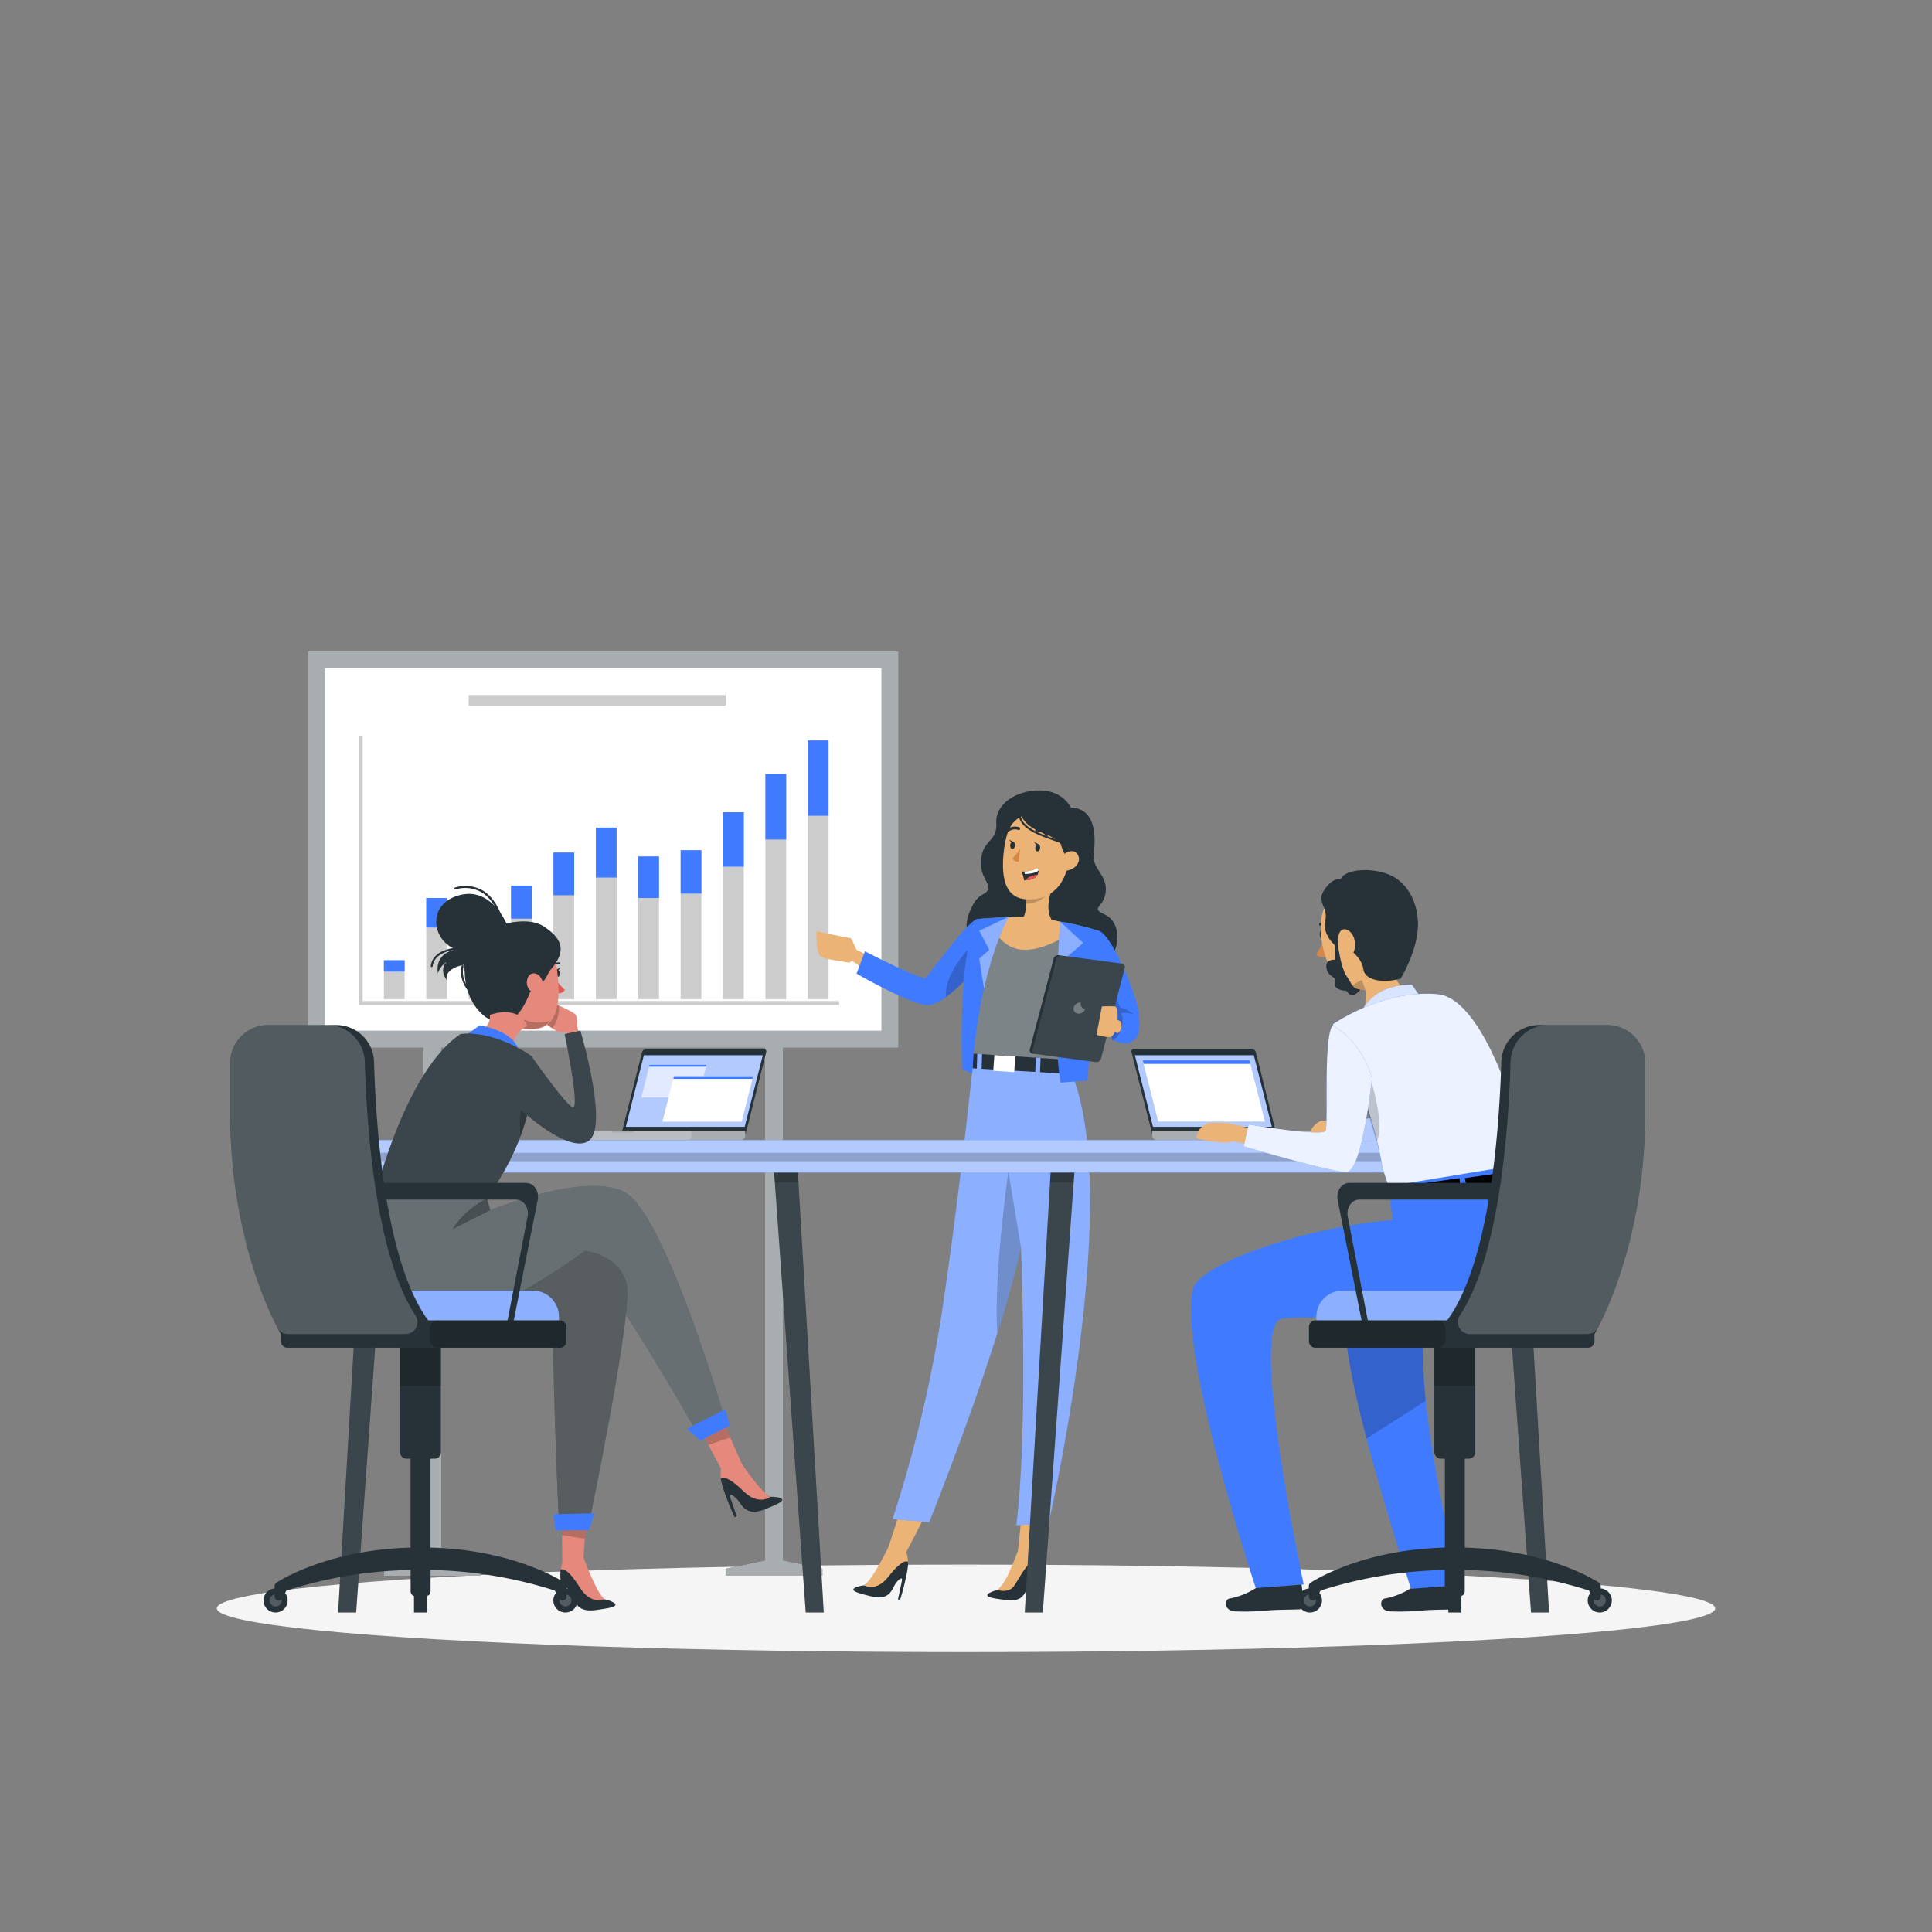 <?xml version="1.0" encoding="UTF-8"?> <svg xmlns="http://www.w3.org/2000/svg" viewBox="0 0 500 500"><rect x="0" y="0" width="500" height="500" fill="#808080" stroke="none"/> <g id="freepik--Shadow--inject-33"> <ellipse id="freepik--path--inject-33" cx="250" cy="416.24" rx="193.89" ry="11.32" style="fill:#f5f5f5"></ellipse> </g> <g id="freepik--Board--inject-33"> <rect x="79.67" y="168.57" width="152.86" height="102.58" style="fill:#263238"></rect> <polygon points="114.2 225.13 109.54 225.13 109.54 403.83 99.35 406 99.35 407.8 111.04 407.8 112.7 407.8 124.38 407.8 124.38 406 114.2 403.83 114.2 225.13" style="fill:#263238"></polygon> <polygon points="202.66 403.83 202.66 225.13 198 225.13 198 403.83 187.81 406 187.81 407.8 199.5 407.8 201.16 407.8 212.84 407.8 212.84 406 202.66 403.83" style="fill:#263238"></polygon> <g style="opacity:0.6;isolation:isolate"> <rect x="79.67" y="168.57" width="152.86" height="102.58" style="fill:#fff"></rect> <polygon points="114.2 225.13 109.54 225.13 109.54 403.83 99.35 406 99.35 407.8 111.04 407.8 112.7 407.8 124.38 407.8 124.38 406 114.2 403.83 114.2 225.13" style="fill:#fff"></polygon> <polygon points="202.66 403.83 202.66 225.13 198 225.13 198 403.83 187.81 406 187.81 407.8 199.5 407.8 201.16 407.8 212.84 407.8 212.84 406 202.66 403.83" style="fill:#fff"></polygon> </g> <rect x="109.23" y="147.85" width="93.73" height="144.02" transform="translate(375.96 63.76) rotate(90)" style="fill:#fff"></rect> <g style="opacity:0.2;isolation:isolate"> <polygon points="217.17 260.08 92.85 260.08 92.85 190.38 93.85 190.38 93.85 259.08 217.17 259.08 217.17 260.08"></polygon> </g> <rect x="99.35" y="248.51" width="5.37" height="10.07" style="opacity:0.2;isolation:isolate"></rect> <rect x="99.35" y="248.51" width="5.37" height="2.93" style="fill:#407BFF"></rect> <rect x="110.32" y="232.41" width="5.37" height="26.17" style="opacity:0.2;isolation:isolate"></rect> <rect x="110.32" y="232.41" width="5.37" height="7.62" style="fill:#407BFF"></rect> <rect x="121.29" y="238.44" width="5.37" height="20.14" style="opacity:0.2;isolation:isolate"></rect> <rect x="121.29" y="238.44" width="5.37" height="5.86" style="fill:#407BFF"></rect> <rect x="132.26" y="229.19" width="5.37" height="29.39" style="opacity:0.2;isolation:isolate"></rect> <rect x="132.26" y="229.19" width="5.37" height="8.56" style="fill:#407BFF"></rect> <rect x="143.23" y="220.64" width="5.37" height="37.94" style="opacity:0.2;isolation:isolate"></rect> <rect x="143.23" y="220.64" width="5.37" height="11.05" style="fill:#407BFF"></rect> <rect x="154.21" y="214.18" width="5.37" height="44.4" style="opacity:0.2;isolation:isolate"></rect> <rect x="154.21" y="214.18" width="5.37" height="12.93" style="fill:#407BFF"></rect> <rect x="165.18" y="221.65" width="5.37" height="36.93" style="opacity:0.2;isolation:isolate"></rect> <rect x="165.18" y="221.65" width="5.37" height="10.75" style="fill:#407BFF"></rect> <rect x="176.15" y="220.04" width="5.37" height="38.54" style="opacity:0.2;isolation:isolate"></rect> <rect x="176.15" y="220.04" width="5.37" height="11.22" style="fill:#407BFF"></rect> <rect x="187.12" y="210.21" width="5.37" height="48.37" style="opacity:0.2;isolation:isolate"></rect> <rect x="187.12" y="210.21" width="5.37" height="14.08" style="fill:#407BFF"></rect> <rect x="198.09" y="200.3" width="5.37" height="58.28" style="opacity:0.2;isolation:isolate"></rect> <rect x="198.09" y="200.3" width="5.37" height="16.97" style="fill:#407BFF"></rect> <rect x="209.06" y="191.63" width="5.37" height="66.95" style="opacity:0.2;isolation:isolate"></rect> <rect x="209.06" y="191.63" width="5.37" height="19.49" style="fill:#407BFF"></rect> <rect x="121.29" y="179.86" width="66.52" height="2.77" style="opacity:0.2;isolation:isolate"></rect> </g> <g id="freepik--character-2--inject-33"> <path d="M226.32,248.1l-4.65-2.28s-1.38-3.06-1.48-3-8.9-1.82-8.9-1.82-.1,5.2.89,6.3,7,1.62,7.32,1.81,1-.44,1-.44l4.94,3.25Z" style="fill:#ebb376"></path> <path d="M277.12,209s-1.92-4.45-8.15-4.45-11.43,3.71-11.13,8.45-3.26,4.3-3.86,8.9,1.63,5.79,1.78,7.72-2.37,1.33-4,4.6-3.71,7.86,3.26,13.94,26.7,5,31,1.34,4.15-10.83,0-12.76-.3-1.63.14-5.94-3.41-5.93-3.11-9.34S284.39,209.27,277.12,209Z" style="fill:#263238"></path> <path d="M252.91,237.84v12.23s-1,1.32-2.62,3a40,40,0,0,1-5.42,4.94c-1.87,1.36-3.76,2.29-5.29,2.09-4.85-.62-17.91-8.13-17.91-8.13l2.18-5.77s14.83,7.63,15.73,6.84S250.22,238.54,252.91,237.84Z" style="fill:#407BFF"></path> <path d="M250.29,253.07a40,40,0,0,1-5.42,4.94c-.7-5.46,5.56-12.2,5.56-12.2S250.52,249.32,250.29,253.07Z" style="opacity:0.2;isolation:isolate"></path> <path d="M254.63,282.14s-8.13,43.33-10.3,61.11c-2.83,23.21-14.42,57.15-14.42,57.15l4.63,1.2s16.34-28.85,19.52-54.8c13-26.53,14-59.19,14-59.19Z" style="fill:#ebb376"></path> <path d="M221.28,410.9a6.79,6.79,0,0,1,2.38-.6h0s2.85-1.68,5.67-8.19l3.18,0a2.62,2.62,0,0,1,2.44,1.75,1.64,1.64,0,0,1,.09.44,17.47,17.47,0,0,1-.25,2.28,62.26,62.26,0,0,1-1.85,7.47l-.54-.13,1-4.74c.32-1.61-1.37-.06-2.15,1.57s-2,3.25-5.5,2.45C221.65,412.23,220,411.64,221.28,410.9Z" style="fill:#263238"></path> <path d="M263.07,281.45s1,44.07,2.56,61.92c2,23.29-2.29,58.9-2.29,58.9l4.79.21s10-31.6,7.76-57.65c7.21-28.64,1.47-60.82,1.47-60.82Z" style="fill:#ebb376"></path> <path d="M255.9,412.35a6.77,6.77,0,0,1,2.31-.85h0s2.65-2,4.75-8.76l3.15-.36a2.62,2.62,0,0,1,2.62,1.47,1.64,1.64,0,0,1,.13.43,17.65,17.65,0,0,1,0,2.3,63.91,63.91,0,0,1-1,7.63l-.55-.08.46-4.82c.15-1.63-1.36.1-2,1.79s-1.62,3.46-5.19,3C256.41,413.63,254.71,413.22,255.9,412.35Z" style="fill:#263238"></path> <path d="M229.91,400.4s-4,8.3-6.25,9.9c0,0,3.06,1.82,6.25-2.24,4.12-5.25,5.13-3.78,5.13-3.78a15.16,15.16,0,0,0-.5-2.68C233.92,399.91,229.91,400.4,229.91,400.4Z" style="fill:#ebb376"></path> <path d="M263.83,400.33s-1.12,3.08-2.62,6.45a14.64,14.64,0,0,1-3,4.72s2.6.84,4-.79,3.81-7.54,6.51-6.86a6.51,6.51,0,0,0-.6-1.37C267.72,401.81,263.83,400.33,263.83,400.33Z" style="fill:#ebb376"></path> <path d="M251.84,274.91s-3.22,32.07-8,64.23a340.29,340.29,0,0,1-12.85,54l9.49.79s18.2-45.1,23.74-71.21c0,0,2,46.28-1.19,72l8.31-.4s20.27-87.1,5.14-118.48Z" style="fill:#407BFF"></path> <path d="M271.34,394.33l-8.31.39c3.16-25.71,1.19-72,1.19-72-1.4,6.59-3.61,14.38-6.12,22.36-7.45,23.63-17.62,48.85-17.62,48.85l-9.49-.8a339.94,339.94,0,0,0,12.85-54c4.79-32.15,8-64.22,8-64.22l24.63.93C291.61,307.22,271.34,394.33,271.34,394.33Z" style="fill:#fff;opacity:0.4;isolation:isolate"></path> <path d="M264.22,322.72c-1.4,6.59-3.61,14.38-6.12,22.36-1-15,2.86-41.94,2.86-41.94Z" style="opacity:0.2;isolation:isolate"></path> <polygon points="276.43 274.28 276.5 277.91 251.72 276.48 251.63 272.19 276.43 274.28" style="fill:#263238"></polygon> <rect x="257.22" y="273.15" width="5.43" height="4.12" transform="translate(499.86 568.04) rotate(-175.97)" style="fill:#fff"></rect> <rect x="267.99" y="272.94" width="1.23" height="6.26" transform="translate(528.2 560.62) rotate(-178.16)" style="fill:#407BFF"></rect> <rect x="267.99" y="272.94" width="1.23" height="6.26" transform="translate(528.2 560.62) rotate(-178.16)" style="fill:#fff;opacity:0.4;isolation:isolate"></rect> <rect x="252.84" y="271.56" width="1.23" height="6.26" transform="translate(497.98 557.37) rotate(-178.16)" style="fill:#407BFF"></rect> <rect x="252.84" y="271.56" width="1.23" height="6.26" transform="translate(497.98 557.37) rotate(-178.16)" style="fill:#fff;opacity:0.4;isolation:isolate"></rect> <path d="M251.68,272.65l24.75,1.63c.39-6.15.83-8,2.68-15.37.6-2.37,1.34-5,2.29-8.08.51-1.63,1.07-3.39,1.7-5.28.48-1.43,1-3,1.55-4.56a74.33,74.33,0,0,0-10.28-2.48,79.42,79.42,0,0,0-11.11-1.17c-4.82,0-10.35.5-10.35.5s-.79.19-1.28,5.3C251.18,247.93,250.69,255.21,251.68,272.65Z" style="fill:#263238"></path> <path d="M251.68,272.65l24.75,1.63c.39-6.15.83-8,2.68-15.37.6-2.37,1.34-5,2.29-8.08.51-1.63,1.07-3.39,1.7-5.28.48-1.43,1-3,1.55-4.56a74.33,74.33,0,0,0-10.28-2.48,79.42,79.42,0,0,0-11.11-1.17c-4.82,0-10.35.5-10.35.5s-.79.19-1.28,5.3C251.18,247.93,250.69,255.21,251.68,272.65Z" style="fill:#fff;opacity:0.4;isolation:isolate"></path> <path d="M265.3,242.81c6.1-.78,7.94-3.39,7.94-3.39-3.88-3.65-.66-10-.66-10l-7.34,1.37a21.59,21.59,0,0,1,.28,3.09c.06,4.46-2,4.5-2,4.5C262.28,240.82,265.3,242.81,265.3,242.81Z" style="fill:#ebb376"></path> <path d="M265.24,230.81a21.59,21.59,0,0,1,.28,3.09,8.18,8.18,0,0,0,7.06-4.46Z" style="opacity:0.2;isolation:isolate"></path> <path d="M269.3,210.28c-6.39-.35-8.63,2.95-9.46,9.5-1,8.19.47,14.13,8.55,12.82C279.36,230.8,279.9,210.86,269.3,210.28Z" style="fill:#ebb376"></path> <path d="M264,219.65a13.84,13.84,0,0,1-2,2.55,1.74,1.74,0,0,0,1.64.81Z" style="fill:#d58745"></path> <path d="M267.93,219.35c-.05.52.2,1,.55,1s.67-.37.71-.9-.21-1-.56-1S268,218.82,267.93,219.35Z" style="fill:#263238"></path> <path d="M268.78,218.48l-1.11-.53S268.16,219,268.78,218.48Z" style="fill:#263238"></path> <path d="M261.42,218.73c0,.52.21,1,.56,1s.67-.38.71-.9-.21-1-.56-1S261.46,218.2,261.42,218.73Z" style="fill:#263238"></path> <path d="M262.27,217.87l-1.1-.54S261.66,218.33,262.27,217.87Z" style="fill:#263238"></path> <path d="M271,216.42a.36.36,0,0,1-.3-.15,3,3,0,0,0-2.39-1,.35.35,0,0,1-.39-.33.37.37,0,0,1,.33-.39,3.67,3.67,0,0,1,3,1.27.36.36,0,0,1-.08.5A.33.33,0,0,1,271,216.42Z" style="fill:#2e353a"></path> <path d="M261,215.17a.38.38,0,0,1-.31-.18.37.37,0,0,1,.13-.5,3.34,3.34,0,0,1,2.9-.41.37.37,0,1,1-.29.67,2.64,2.64,0,0,0-2.24.36A.33.33,0,0,1,261,215.17Z" style="fill:#2e353a"></path> <path d="M264.42,225.58a16.1,16.1,0,0,1,.63,2.25h.41c1.87-.09,2.71-.75,3.07-1.45a2.26,2.26,0,0,0,.24-1.11,2.08,2.08,0,0,0-.08-.65,8.84,8.84,0,0,1-3.63.93Z" style="fill:#263238"></path> <path d="M265.06,225.54l.2.66c1.76-.09,3-.38,3.51-.94a2.08,2.08,0,0,0-.08-.65A8.84,8.84,0,0,1,265.06,225.54Z" style="fill:#fff"></path> <path d="M265.46,227.82c1.87-.09,2.71-.75,3.07-1.45a6.11,6.11,0,0,0-2.06.51A2.27,2.27,0,0,0,265.46,227.82Z" style="fill:#de5753"></path> <path d="M275.68,221.42s-2.69-5.41-2-9.43c0,0-12.37-5.87-13.69,6.94,0,0-.62-11.47,10.37-11.12s10.06,16.4,4.13,20.87C274.47,228.68,277.35,224.8,275.68,221.42Z" style="fill:#263238"></path> <path d="M276.33,209.67s-5-4.45-9.54-3.61-3.76,6.82,2.22,9.1,7.22,5.19,7.22,5.19l5.2-4.65Z" style="fill:#263238"></path> <path d="M277.42,220.69l-.49-.1s.19-1.5-3.75-2.87c-4.16-1.45-8.88-3.1-9.5-6.43a3.48,3.48,0,0,1,.4-2.84,2,2,0,0,1,1.36-.77l0,.5a1.49,1.49,0,0,0-1,.59,3,3,0,0,0-.3,2.43c.57,3,5.14,4.64,9.18,6.05C277.76,218.78,277.43,220.61,277.42,220.69Z" style="fill:#263238"></path> <path d="M274.57,222.71a2.8,2.8,0,0,1,3.15-2.4c2,.33,2.69,4.44-2.28,5.15C274.72,225.56,274.36,224.85,274.57,222.71Z" style="fill:#ebb376"></path> <path d="M278.89,240.1s-7.16,5.81-13.83,5.71-9-7.59-9-7.59A38,38,0,0,1,278.89,240.1Z" style="fill:#ebb376"></path> <path d="M284.65,241l-3.23,38.62-6.91.58c-1-5.25-1.2-13.55-1.07-21.36h0c.19-10.61.94-20.31.94-20.31A67.68,67.68,0,0,1,284.65,241Z" style="fill:#407BFF"></path> <path d="M275.48,248.2l1.86,2.86-3.9,7.76c.19-10.61.94-20.31.94-20.31l5.94,5.53Z" style="fill:#fff;opacity:0.4;isolation:isolate"></path> <path d="M261,237.28h0c-.16.28-3.6,6.54-6.34,18.52a134.6,134.6,0,0,0-3.05,22.1L249,276.68s-1.25-29.91,3.91-38.84Z" style="fill:#407BFF"></path> <path d="M261,237.29c-.16.28-3.6,6.54-6.34,18.52l-1.23-7.72,2.59-2.28-2.59-4.93Z" style="fill:#fff;opacity:0.4;isolation:isolate"></path> <path d="M294.66,264.32a2.3,2.3,0,0,1-3.46,1.14,8.89,8.89,0,0,1-3.06-2.85c-.63-.9-1.46-2.24-2.31-3.66-1.83-3.06-3.74-6.47-3.74-6.47L284.65,241C288.33,242.75,296,261.35,294.66,264.32Z" style="fill:#407BFF"></path> <path d="M291.2,265.46a8.89,8.89,0,0,1-3.06-2.85c-.63-.9-1.46-2.24-2.31-3.66A35.93,35.93,0,0,1,288,255.5l1.86,5.23s3.27.74,3.78,2.45C293.83,263.82,292.72,264.74,291.2,265.46Z" style="opacity:0.2;isolation:isolate"></path> <path d="M291.09,250.52,284.92,274a1.19,1.19,0,0,1-1.29.86l-16.34-2.18a.89.89,0,0,1-.77-1.13l6.17-23.49a1.2,1.2,0,0,1,1.28-.86l16.35,2.18A.89.89,0,0,1,291.09,250.52Z" style="fill:#263238"></path> <path d="M291.09,250.52,284.92,274a1.19,1.19,0,0,1-1.29.86L268,272.78a.88.88,0,0,1-.76-1.13l6.16-23.49a1.2,1.2,0,0,1,1.29-.86l15.6,2.08A.89.89,0,0,1,291.09,250.52Z" style="fill:#fff;opacity:0.1"></path> <path d="M279.74,259.47a1.73,1.73,0,0,0-1.85,1.24,1.26,1.26,0,0,0,1.1,1.62,1.71,1.71,0,0,0,1.84-1.23A1.28,1.28,0,0,1,279.74,259.47Z" style="fill:#fff;opacity:0.3"></path> <path d="M292.41,269.85c-1.1.59-3.58-.3-4.34-.6l-.23-.09s-1.36-4.42,2.17-6.82l.08,0c1.13-.61,4.62.17,4.72,1.35C295.23,268.37,293.72,269.16,292.41,269.85Z" style="fill:#407BFF"></path> <path d="M290.26,266.07a5.65,5.65,0,0,1-2.19,3.18l-.23-.09s-1.36-4.42,2.17-6.82l.08,0C290.4,262.7,290.88,263.75,290.26,266.07Z" style="opacity:0.2;isolation:isolate"></path> <path d="M285.17,260.46s2.26-.1,3.31,0,.72,3.45.72,3.45l.89.48s.73,2-.83,3l-.8-.27a2.28,2.28,0,0,1-.87,1.18c-.64.4-3.81-.49-3.81-.49Z" style="fill:#ebb376"></path> </g> <g id="freepik--Table--inject-33"> <path d="M193,293.37H160.84l5.33-21.08a1.16,1.16,0,0,1,1.08-.83h30.38a.64.64,0,0,1,.66.83Z" style="fill:#263238"></path> <polygon points="192.72 291.61 161.97 291.61 166.64 273.11 197.4 273.11 192.72 291.61" style="fill:#407BFF"></polygon> <polygon points="192.72 291.61 161.97 291.61 166.64 273.11 197.4 273.11 192.72 291.61" style="fill:#fff;opacity:0.6;isolation:isolate"></polygon> <path d="M179,292.69H146.8V294a1,1,0,0,0,1,1h44.09a1,1,0,0,0,1-1v-1.34Z" style="fill:#263238"></path> <path d="M179,292.69H146.8V294a1,1,0,0,0,1,1h44.09a1,1,0,0,0,1-1v-1.34Z" style="fill:#fff;opacity:0.6;isolation:isolate"></path> <path d="M163.9,292.69v.46h-5.6v-.46H146.8V294a1,1,0,0,0,1,1h30.09a1,1,0,0,0,1-1v-1.34Z" style="fill:#fff;opacity:0.2;isolation:isolate"></path> <polygon points="180.7 284.03 165.97 284.03 168.1 275.57 182.84 275.57 180.7 284.03" style="fill:#fff;opacity:0.6;isolation:isolate"></polygon> <polygon points="182.71 276.07 167.98 276.07 168.1 275.57 182.84 275.57 182.71 276.07" style="fill:#407BFF"></polygon> <polygon points="191.94 290.29 171.44 290.29 174.41 278.52 194.92 278.52 191.94 290.29" style="fill:#fff;isolation:isolate"></polygon> <polygon points="194.74 279.21 174.24 279.21 174.41 278.52 194.92 278.52 194.74 279.21" style="fill:#407BFF"></polygon> <polygon points="400.9 417.31 396.23 417.31 387.84 300.52 394.03 300.52 400.9 417.31" style="fill:#263238"></polygon> <polygon points="400.9 417.31 396.23 417.31 388.25 306.33 387.84 300.71 394.03 300.71 394.37 306.33 400.9 417.31" style="fill:#fff;opacity:0.1;isolation:isolate"></polygon> <polygon points="394.37 306.05 388.25 306.05 387.84 300.71 394.03 300.71 394.37 306.05" style="opacity:0.2;isolation:isolate"></polygon> <polygon points="269.88 417.31 265.21 417.31 272.07 300.52 278.26 300.52 269.88 417.31" style="fill:#263238"></polygon> <polygon points="278.26 300.71 277.85 306.33 269.87 417.31 265.21 417.31 271.73 306.33 272.07 300.71 278.26 300.71" style="fill:#fff;opacity:0.1;isolation:isolate"></polygon> <polygon points="272.07 300.71 278.26 300.71 277.85 306.05 271.73 306.05 272.07 300.71" style="opacity:0.2;isolation:isolate"></polygon> <polygon points="213.19 417.31 208.52 417.31 200.13 300.52 206.32 300.52 213.19 417.31" style="fill:#263238"></polygon> <polygon points="213.19 417.31 208.52 417.31 200.54 306.33 200.13 300.71 206.32 300.71 206.66 306.33 213.19 417.31" style="fill:#fff;opacity:0.1;isolation:isolate"></polygon> <polygon points="206.66 306.05 200.54 306.05 200.13 300.71 206.32 300.71 206.66 306.05" style="opacity:0.2;isolation:isolate"></polygon> <polygon points="92.17 417.31 87.5 417.31 94.36 300.52 100.56 300.52 92.17 417.31" style="fill:#263238"></polygon> <polygon points="100.55 300.71 100.14 306.33 92.16 417.31 87.5 417.31 94.02 306.33 94.36 300.71 100.55 300.71" style="fill:#fff;opacity:0.1;isolation:isolate"></polygon> <polygon points="94.36 300.71 100.55 300.71 100.14 306.05 94.02 306.05 94.36 300.71" style="opacity:0.2;isolation:isolate"></polygon> <path d="M89.45,297.6H398.94a0,0,0,0,1,0,0v4.15a1.7,1.7,0,0,1-1.7,1.7H91.16a1.7,1.7,0,0,1-1.7-1.7V297.6a0,0,0,0,1,0,0Z" style="fill:#407BFF"></path> <path d="M89.45,297.6H398.94a0,0,0,0,1,0,0v4.15a1.7,1.7,0,0,1-1.7,1.7H91.16a1.7,1.7,0,0,1-1.7-1.7V297.6a0,0,0,0,1,0,0Z" style="fill:#fff;opacity:0.6;isolation:isolate"></path> <rect x="89.45" y="297.6" width="309.49" height="2.92" style="opacity:0.2;isolation:isolate"></rect> <path d="M401.84,298.36H86.56a1.64,1.64,0,0,1-1.65-1.64h0a1.65,1.65,0,0,1,1.65-1.65H401.84a1.64,1.64,0,0,1,1.64,1.65h0A1.63,1.63,0,0,1,401.84,298.36Z" style="fill:#407BFF"></path> <path d="M401.84,298.36H86.56a1.64,1.64,0,0,1-1.65-1.64h0a1.65,1.65,0,0,1,1.65-1.65H401.84a1.64,1.64,0,0,1,1.64,1.65h0A1.63,1.63,0,0,1,401.84,298.36Z" style="fill:#fff;opacity:0.6;isolation:isolate"></path> <path d="M298.16,293.37h32.12L325,272.29a1.16,1.16,0,0,0-1.08-.83H293.5a.64.64,0,0,0-.67.83Z" style="fill:#263238"></path> <polygon points="298.4 291.61 329.15 291.61 324.48 273.11 293.72 273.11 298.4 291.61" style="fill:#407BFF"></polygon> <polygon points="298.4 291.61 329.15 291.61 324.48 273.11 293.72 273.11 298.4 291.61" style="fill:#fff;opacity:0.6;isolation:isolate"></polygon> <path d="M312.16,292.69h32.16V294a1,1,0,0,1-1,1H299.2a1,1,0,0,1-1-1v-1.34Z" style="fill:#263238"></path> <path d="M312.16,292.69h32.16V294a1,1,0,0,1-1,1H299.2a1,1,0,0,1-1-1v-1.34Z" style="fill:#fff;opacity:0.6;isolation:isolate"></path> <path d="M327.22,292.69v.46h5.6v-.46h11.5V294a1,1,0,0,1-1,1H313.2a1,1,0,0,1-1-1v-1.34Z" style="fill:#fff;opacity:0.2;isolation:isolate"></path> <polygon points="299.75 290.25 327.35 290.25 323.34 274.41 295.74 274.41 299.75 290.25" style="fill:#fff;isolation:isolate"></polygon> <polygon points="295.98 275.34 323.58 275.34 323.34 274.41 295.74 274.41 295.98 275.34" style="fill:#407BFF"></polygon> </g> <g id="freepik--character-3--inject-33"> <g id="freepik--group--inject-33"> <path d="M368.46,409l7.88-.5a.5.5,0,0,1,.55.45h0l.78,6.22a1.25,1.25,0,0,1-1.15,1.32c-2.76.12-4.08.05-7.55.23a65.58,65.58,0,0,1-9.27.3c-2.94-.28-2.58-3.18-1.31-3.32a19.41,19.41,0,0,0,8.88-4.23A1.94,1.94,0,0,1,368.46,409Z" style="fill:#263238"></path> <path d="M328.28,409l7.88-.5a.5.5,0,0,1,.55.45h0l.78,6.22a1.25,1.25,0,0,1-1.15,1.32c-2.76.12-4.08.05-7.55.23a65.58,65.58,0,0,1-9.27.3c-2.94-.28-2.58-3.18-1.31-3.32a19.41,19.41,0,0,0,8.88-4.23A1.94,1.94,0,0,1,328.28,409Z" style="fill:#263238"></path> <path d="M357.89,290.07l-6.48,1a24.09,24.09,0,0,0-4.52-1,29.49,29.49,0,0,0-5,0S339,291.17,339,294c0,0,6.84,1.83,9.47.73l9.47-.73Z" style="fill:#ebb376"></path> <path d="M373.26,265.37c-4,4.17-6.78,20.3-7.51,21.4s-14.67,3.12-14.67,3.12-1.46,3,0,5.55c0,0,17.27-.79,19.36-1.89s7.23-13.14,7.23-13.14a24.41,24.41,0,0,0-.68-8.31C375.83,267,373.26,265.37,373.26,265.37Z" style="fill:#407BFF"></path> <path d="M373.26,265.37c-4,4.17-6.78,20.3-7.51,21.4s-14.67,3.12-14.67,3.12-1.46,3,0,5.55c0,0,17.27-.79,19.36-1.89s7.23-13.14,7.23-13.14a24.41,24.41,0,0,0-.68-8.31C375.83,267,373.26,265.37,373.26,265.37Z" style="fill:#fff;opacity:0.6"></path> <path d="M342.64,243.16a17.73,17.73,0,0,1-2,3.84,2.34,2.34,0,0,0,2.36.65Z" style="fill:#d58745"></path> <path d="M341.55,242c.08.69.52,1.21,1,1.16s.78-.66.7-1.36-.53-1.21-1-1.16S341.47,241.32,341.55,242Z" style="fill:#2e353a"></path> <path d="M342.86,240a.41.41,0,0,1-.24-.08,1,1,0,0,0-.81-.33.35.35,0,0,1-.43-.26.36.36,0,0,1,.25-.44,1.66,1.66,0,0,1,1.47.48.36.36,0,0,1,0,.51A.36.36,0,0,1,342.86,240Z" style="fill:#2e353a"></path> <path d="M344.47,251c.17.31.34.6.53.88a9.66,9.66,0,0,0,4.46,3.6,9.23,9.23,0,0,0,1.41.45,8.77,8.77,0,0,0,7.39-1.52,9,9,0,0,0,2.31-2.64c2.51-4.27,1.43-8.18.12-15a9.43,9.43,0,0,0-14.92-5.93C339.9,235.21,341.51,245.36,344.47,251Z" style="fill:#ebb376"></path> <path d="M349.46,255.48a9.23,9.23,0,0,0,1.41.45,8.77,8.77,0,0,0,7.39-1.52,10.34,10.34,0,0,0-1.76-2A13.67,13.67,0,0,0,349.46,255.48Z" style="opacity:0.2;isolation:isolate"></path> <path d="M368.86,260.17c-2.53,3.82-14.65,5.32-14.65,5.32s-5.37-.11-4.71-1.94c2.83-1.24,3.92-3,4.06-4.9a8.68,8.68,0,0,0-.55-3.46,18.67,18.67,0,0,0-.73-1.82l8.09-9.89C358.26,254.41,364.76,257.46,368.86,260.17Z" style="fill:#ebb376"></path> <path d="M342.61,230.5c2.29-3.6,4.33-3,4.33-3,1.46-3,10.05-3.14,14.41-.17s5.88,8.53,5.59,12.95c-.42,6.43-4.46,13-4.46,13h0c-5.07,1.35-9.33.24-9.65-2.44s-3-4.68-3-4.68c-2.5.84-4.76-1.94-4.76-1.94s-2.83-2.5-2.07-6S340.67,233.53,342.61,230.5Z" style="fill:#263238"></path> <path d="M350.69,244.39a4.44,4.44,0,0,1-1.47,3.52c-1.21.92-2.59-.77-2.9-2.82-.26-1.83,0-4.56,1.56-4.6S350.71,242.47,350.69,244.39Z" style="fill:#ebb376"></path> <path d="M346.26,244.49s.69,5.83,2.26,8.15,1.38,3.11,3.53,3.48c0,0-1.22,1.61-2.3,1.38s-.85-1.15-1.81-1.14-2.63-.65-2.46-1.65.37-1.27-.9-2.13-1.72-2.8-1-3.61a2.31,2.31,0,0,1,2-.55l-.1-4.35Z" style="fill:#263238"></path> <path d="M351.68,263.55s1.95-8.79,13.74-8.7l3,4.35Z" style="fill:#407BFF"></path> <path d="M351.68,263.55s1.95-8.79,13.74-8.7l3,4.35Z" style="fill:#fff;opacity:0.8"></path> <path d="M353.65,372.3c4.47,17,11.51,38.88,11.51,38.88l12.36-.94s-6.71-29.55-8.55-47.69c-1.14-11.2-1-20.47,2.24-21.18,2.07-.46,6.89-.44,13.08-.3V318c-17.36,3.56-34.63,10.29-35.94,15.68C346.51,341.29,349.72,357.36,353.65,372.3Z" style="fill:#407BFF"></path> <path d="M353.65,372.3c4.62-2.92,10-6.36,15.32-9.75-1.14-11.2-1-20.47,2.24-21.18,2.07-.46,6.89-.44,13.08-.3V318c-17.36,3.56-34.63,10.29-35.94,15.68C346.51,341.29,349.72,357.36,353.65,372.3Z" style="opacity:0.2;isolation:isolate"></path> <path d="M360.72,311.16l-3-8.88s-2.11-16.45-12.84-37.17c0,0,12.91-9.16,27.22-7.8,11,1.05,21.38,29.28,24.62,51.62Z" style="fill:#407BFF"></path> <path d="M396.77,308.93l-36,2.23-3-8.88a74.69,74.69,0,0,0-1.54-7.58,128.35,128.35,0,0,0-3.77-12.33,141.77,141.77,0,0,0-7.53-17.26s12.91-9.16,27.22-7.8C383.17,258.36,393.53,286.59,396.77,308.93Z" style="fill:#fff;opacity:0.9"></path> <path d="M360.42,315.75,359.33,307l35.37-5.82s11.57,22.92,5.91,34.15c-5.2,10.31-60.49,4.17-69,6s5.79,68.72,5.79,68.72L325,411s-20.22-61.12-16.29-77.33C310.46,326.63,339.61,317.27,360.42,315.75Z" style="fill:#407BFF"></path> <polygon points="396 305.16 379.61 307.31 379.08 304.9 395.5 302.51 396 305.16"></polygon> <polygon points="377.71 304.91 377.91 307.31 362.76 309.39 362.76 307.02 377.71 304.91"></polygon> <polygon points="361.82 307.15 361.82 309.39 359.63 309.69 359.63 307.52 361.82 307.15"></polygon> <path d="M356.23,295.48a117.59,117.59,0,0,0-3.77-11.75,9.42,9.42,0,0,1,2.59-3.32S358.44,291.44,356.23,295.48Z" style="opacity:0.2;isolation:isolate"></path> <path d="M327.58,292.55l-5.46-.88a25.29,25.29,0,0,0-4.52-1,30.71,30.71,0,0,0-5,0s-2.93,1.1-2.93,3.91c0,0,6.84,1.83,9.47.73l8.05,1.83Z" style="fill:#ebb376"></path> <path d="M344.93,265.37c-2.55,2.8-1.06,25.71-1.89,27.28S323.13,291,323.13,291l-1.25,5.68s22.42,6.59,26.54,6.66,6.63-24.19,6.63-24.19a21,21,0,0,0-3.59-7.69A20.56,20.56,0,0,0,344.93,265.37Z" style="fill:#407BFF"></path> <path d="M344.93,265.37c-2.55,2.8-1.06,25.71-1.89,27.28S323.13,291,323.13,291l-1.25,5.68s22.42,6.59,26.54,6.66,6.63-24.19,6.63-24.19a21,21,0,0,0-3.59-7.69A20.56,20.56,0,0,0,344.93,265.37Z" style="fill:#fff;opacity:0.9"></path> </g> <path d="M340.68,334h70.07a0,0,0,0,1,0,0v4.46a6.79,6.79,0,0,1-6.79,6.79H347.47a6.79,6.79,0,0,1-6.79-6.79V334A0,0,0,0,1,340.68,334Z" transform="translate(751.42 679.26) rotate(180)" style="fill:#407BFF"></path> <path d="M340.68,334h70.07a0,0,0,0,1,0,0v4.46a6.79,6.79,0,0,1-6.79,6.79H347.47a6.79,6.79,0,0,1-6.79-6.79V334A0,0,0,0,1,340.68,334Z" transform="translate(751.42 679.26) rotate(180)" style="fill:#fff;opacity:0.4;isolation:isolate"></path> <path d="M387.76,306.14H349.18c-2,0-3.45,2.15-3,4.4l6.9,34.72h1.59l-5.87-30.43c-.44-2.24,1-4.38,3-4.38H387Z" style="fill:#263238"></path> <path d="M371.21,346.47V375.8a1.71,1.71,0,0,0,1.71,1.71h7.19a1.7,1.7,0,0,0,1.7-1.71V346.47Z" style="fill:#263238"></path> <circle cx="414.02" cy="414.19" r="3.12" style="fill:#263238"></circle> <path d="M412.46,414.19a1.56,1.56,0,1,1,1.56,1.56A1.55,1.55,0,0,1,412.46,414.19Z" style="fill:#fff;opacity:0.2"></path> <path d="M335.89,414.19a3.12,3.12,0,1,1,3.12,3.12A3.12,3.12,0,0,1,335.89,414.19Z" style="fill:#263238"></path> <path d="M337.45,414.19a1.56,1.56,0,1,1,1.56,1.56A1.55,1.55,0,0,1,337.45,414.19Z" style="fill:#fff;opacity:0.2"></path> <path d="M373.93,400.52V367h5.16v33.52c20.08.52,32.28,7.53,34.72,9.07a1,1,0,0,1,.45.83v2.79a1,1,0,0,1-1,1h0a1,1,0,0,1-.86-.49l-1.19-2.09a112.64,112.64,0,0,0-32.14-5.32v5.51a1.27,1.27,0,0,1-1.27,1.27h-2.61a1.28,1.28,0,0,1-1.28-1.27v-5.51a112.61,112.61,0,0,0-32.13,5.32l-1.2,2.09a1,1,0,0,1-.85.49h0a1,1,0,0,1-1-1v-2.79a1,1,0,0,1,.46-.83C341.66,408.05,353.86,401,373.93,400.52Z" style="fill:#263238"></path> <rect x="374.82" y="411.08" width="3.38" height="6.23" transform="translate(753.03 828.39) rotate(180)" style="fill:#263238"></rect> <rect x="371.21" y="346.47" width="10.6" height="12.19" style="opacity:0.2;isolation:isolate"></rect> <path d="M338.76,343.45V347a1.68,1.68,0,0,0,1.54,1.79h70.82a1.67,1.67,0,0,0,1.53-1.79v-3.5a1.68,1.68,0,0,0-1.53-1.79H340.3A1.69,1.69,0,0,0,338.76,343.45Z" style="fill:#263238"></path> <path d="M371.34,345.26h41.31s13.13-21.56,13.13-57.19V275a9.8,9.8,0,0,0-9.86-9.73H398.4a9.8,9.8,0,0,0-9.86,9.46C388,293.07,385.29,332.82,371.34,345.26Z" style="fill:#263238"></path> <path d="M380.43,345.26h30.36a3.15,3.15,0,0,0,2.79-1.67c3-5.69,12.2-25.67,12.2-55.52V275a9.8,9.8,0,0,0-9.86-9.73H400.78a9.8,9.8,0,0,0-9.85,9.46c-.46,16.4-2.69,49.87-13.11,65.69A3.11,3.11,0,0,0,380.43,345.26Z" style="fill:#fff;opacity:0.2"></path> <path d="M338.76,343.45V347a1.68,1.68,0,0,0,1.54,1.79H372a2.27,2.27,0,0,0,2.08-2.42v-2.24a2.27,2.27,0,0,0-2.08-2.42H340.3A1.69,1.69,0,0,0,338.76,343.45Z" style="opacity:0.2;isolation:isolate"></path> </g> <g id="freepik--character-1--inject-33"> <g id="freepik--group--inject-33"> <path d="M150.11,268.63l-3,.72-.7-2.44a2.23,2.23,0,0,1-2.14,0,12.53,12.53,0,0,1-1.33-.79C141.56,265.23,140,264,140,264l2.34-4.77s1,.41,2.27,1c1.76.79,4,1.84,4.36,2.4a4.38,4.38,0,0,1,.33,2.72Z" style="fill:#e4897b"></path> <path d="M142.91,266.12C141.56,265.23,140,264,140,264l2.34-4.77s1,.41,2.27,1A8.46,8.46,0,0,1,142.91,266.12Z" style="opacity:0.2;isolation:isolate"></path> <polygon points="191.96 378.79 186.95 380.75 183.34 373.95 180.06 367.76 185.62 364.43 188.98 372.02 191.96 378.79" style="fill:#e4897b"></polygon> <polygon points="188.98 372.02 183.34 373.95 180.06 367.76 185.62 364.43 188.98 372.02" style="opacity:0.2;isolation:isolate"></polygon> <path d="M187.94,368.31,181.11,372s-25.79-45.35-29.76-45-41.59,24.36-53.06,15.51S98,307,98,307s23.73-6.78,26.31-1.57a39,39,0,0,1,1.7,4.77c.5,1.63.89,3,.89,3h0c.72-.29,24.17-9.91,34.63-4.75C172.16,313.68,187.94,368.31,187.94,368.31Z" style="fill:#263238"></path> <path d="M187.94,368.31,181.11,372s-25.79-45.35-29.76-45-41.59,24.36-53.06,15.51S98,307,98,307s23.73-6.78,26.31-1.57a39,39,0,0,1,1.7,4.77c.5,1.63.89,3,.89,3h0c.72-.29,24.17-9.91,34.63-4.75C172.16,313.68,187.94,368.31,187.94,368.31Z" style="fill:#fff;opacity:0.3;isolation:isolate"></path> <polygon points="150.86 405.3 145.51 404.68 145.48 397.13 145.47 390.2 151.94 389.9 151.37 398.05 150.86 405.3" style="fill:#e4897b"></polygon> <polygon points="151.35 398.21 145.46 397.28 145.46 390.27 151.94 389.93 151.35 398.21" style="opacity:0.2;isolation:isolate"></polygon> <polygon points="177.77 369.73 187.76 364.72 188.8 368.95 181.24 372.86 177.77 369.73" style="fill:#407BFF"></polygon> <path d="M116,342.58s1.65-.19,26.88-4.86c0,0,.57,32.27,1.77,56.32l7.77.25s11.15-53.39,9.84-61.45-10.91-9.15-10.91-9.15S134.71,336.63,116,342.58Z" style="fill:#263238"></path> <path d="M116,342.58s1.65-.19,26.88-4.86c0,0,.57,32.27,1.77,56.32l7.77.25s11.15-53.39,9.84-61.45-10.91-9.15-10.91-9.15S134.71,336.63,116,342.58Z" style="fill:#fff;opacity:0.4;isolation:isolate"></path> <path d="M116,342.58s1.65-.19,26.88-4.86c0,0,.57,32.27,1.77,56.32l7.77.25s11.15-53.39,9.84-61.45-10.91-9.15-10.91-9.15S134.71,336.63,116,342.58Z" style="opacity:0.3;isolation:isolate"></path> <polygon points="143.23 391.89 153.83 391.64 152.38 396.01 143.78 396.09 143.23 391.89" style="fill:#407BFF"></polygon> <path d="M201.94,387.68a7.33,7.33,0,0,0-2.59-.29h0s-3.24-1.35-7.15-7.79l-3.35.44a2.78,2.78,0,0,0-2.31,2.19,1.83,1.83,0,0,0,0,.47,17.46,17.46,0,0,0,.59,2.37,66.39,66.39,0,0,0,3,7.59l.55-.22L189,387.6c-.57-1.65,1.43-.26,2.49,1.34s2.56,3.13,6.13,1.78C201.74,389.13,203.39,388.27,201.94,387.68Z" style="fill:#263238"></path> <path d="M191.34,377.88s5.37,8.16,8,9.51c0,0-3,2.36-6.9-1.45-5.09-4.93-5.94-3.24-5.94-3.24a15.17,15.17,0,0,1,.14-2.89C187.05,377.94,191.34,377.88,191.34,377.88Z" style="fill:#e4897b"></path> <path d="M158.87,414.79a7.24,7.24,0,0,0-2.45-.9h0s-2.83-2.08-5.1-9.27l-3.35-.37a2.81,2.81,0,0,0-2.77,1.58,1.53,1.53,0,0,0-.14.46,18.06,18.06,0,0,0,0,2.44,67,67,0,0,0,1.14,8.09l.59-.08-.52-5.11c-.17-1.74,1.45.09,2.1,1.89s1.75,3.65,5.54,3.19C158.33,416.14,160.14,415.7,158.87,414.79Z" style="fill:#263238"></path> <path d="M150.9,402.75s3.28,9.2,5.52,11.14c0,0-3.43,1.59-6.36-3.05-3.78-6-5-4.55-5-4.55a15.67,15.67,0,0,1,.82-2.78C146.71,401.79,150.9,402.75,150.9,402.75Z" style="fill:#e4897b"></path> <path d="M142.05,250.79a.23.23,0,0,1-.14,0,.25.25,0,0,1-.07-.35,3.62,3.62,0,0,1,2.93-1.38.25.25,0,0,1,.24.25.24.24,0,0,1-.26.25,3.14,3.14,0,0,0-2.49,1.16A.26.26,0,0,1,142.05,250.79Z" style="fill:#263238"></path> <path d="M144,253.67a13.87,13.87,0,0,0,2.17,2.49,1.78,1.78,0,0,1-1.63.91Z" style="fill:#de5753"></path> <path d="M144.89,251.77c.07.53-.16,1-.52,1s-.69-.35-.76-.88.16-1,.52-1S144.82,251.24,144.89,251.77Z" style="fill:#263238"></path> <path d="M144,250.93l1.1-.6S144.63,251.38,144,250.93Z" style="fill:#263238"></path> <path d="M131.08,264.51a1.07,1.07,0,0,0,.22.15,9.78,9.78,0,0,0,3.49,1.5c3.65.66,6.08,0,7.61-1.67h0c2.13-2.56,2.48-6.92,1.91-12.13a19.76,19.76,0,0,0-1.44-6.05s0-.08,0-.1a2,2,0,0,1-.1-.21,7.15,7.15,0,0,0-5.46-4.1,14.39,14.39,0,0,0-3.11-.2C124,242.09,123,259.07,131.08,264.51Z" style="fill:#e4897b"></path> <path d="M131.3,264.66a9.52,9.52,0,0,0,3.48,1.36c3.65.65,6.08-.08,7.61-1.81a10.22,10.22,0,0,1-6.5-.22A5.3,5.3,0,0,0,131.3,264.66Z" style="opacity:0.2;isolation:isolate"></path> <path d="M142.88,246.24s.91,7.12-5.71,10.52c0,0-2.55,7.57-6.83,7.89-5.83.43-11.39-7.63-9.78-16.19C122.65,237.35,139.24,235.65,142.88,246.24Z" style="fill:#263238"></path> <path d="M140.5,254.54c-.06-1.11-1.05-2.94-2.77-2.6s-2.56,4.82,1.9,5.59C140.27,257.64,140.62,256.87,140.5,254.54Z" style="fill:#e4897b"></path> <path d="M130.06,239.25s6.73-2.06,10.64.5c4.56,3,6.39,6.22,1.43,11.62,0,0-11.64-3.16-15.41-2.19a41.52,41.52,0,0,0-6.43,2.22C119.11,243.87,126.17,237.89,130.06,239.25Z" style="fill:#263238"></path> <path d="M136.46,265.47s-5,2.44-3.54,7.81L120.16,268s7-.44,6.62-5.33C126.78,262.64,134.07,259.84,136.46,265.47Z" style="fill:#e4897b"></path> <path d="M131.8,240.63s-3.81-11-12.44-9.07-8,11.16-1.79,14S132.39,247.36,131.8,240.63Z" style="fill:#263238"></path> <path d="M120,245.4s-7.62,0-6.68,6.49a5.54,5.54,0,0,1,2.37-3s-2.3,1.77,0,4.83c0,0-.92-2,2.23-3.39s11.77-1.26,10.16-5.52S120,245.4,120,245.4Z" style="fill:#263238"></path> <path d="M130.45,240.86a.24.24,0,0,1-.24-.21c0-.07-1-6.62-5.18-9.47a8.54,8.54,0,0,0-7.12-1,.25.25,0,0,1-.12-.49,9,9,0,0,1,7.52,1c4.4,3,5.35,9.54,5.39,9.82a.25.25,0,0,1-.21.28Z" style="fill:#263238"></path> <path d="M126.17,260.5a.2.2,0,0,1-.11,0c-.08,0-8-4.13-6.59-10.53a.25.25,0,0,1,.3-.19.26.26,0,0,1,.19.3c-1.33,6,6.25,9.94,6.32,10a.23.23,0,0,1,.11.33A.24.24,0,0,1,126.17,260.5Z" style="fill:#263238"></path> <path d="M111.69,250.28h0a.25.25,0,0,1-.21-.28c.61-4.86,7.65-4.8,7.72-4.8a.25.25,0,0,1,.25.25.27.27,0,0,1-.26.25c-.06,0-6.66,0-7.22,4.36A.24.24,0,0,1,111.69,250.28Z" style="fill:#263238"></path> <path d="M121,267.61l3.11-2.24s10.24,1.39,10.34,7.91S121,267.61,121,267.61Z" style="fill:#407BFF"></path> <path d="M119.17,267.61s7.67-1.47,18.36,5.67c0,0,3.57,15.65-11.54,36.91l-28.66-1.8S105.09,277.07,119.17,267.61Z" style="fill:#263238"></path> <path d="M126.88,313.2l-9.76,4.9a22.05,22.05,0,0,1,8.87-7.91C126.49,311.82,126.88,313.2,126.88,313.2Z" style="opacity:0.3;isolation:isolate"></path> <path d="M136.66,287.7a54.09,54.09,0,0,1-2,6.53,70.14,70.14,0,0,1-8.65,16l-28.66-1.8s7.76-31.32,21.84-40.78c0,0,7.67-1.47,18.36,5.67C137.53,273.28,138.79,278.79,136.66,287.7Z" style="fill:#fff;opacity:0.1;isolation:isolate"></path> <path d="M136.66,287.7a54.09,54.09,0,0,1-2,6.53,43,43,0,0,1,.06-7.08A5.83,5.83,0,0,1,136.66,287.7Z" style="opacity:0.2;isolation:isolate"></path> <path d="M137.53,273.28s8.43,12.12,10.6,13.28-2-18.95-2-18.95l4.07-.88s7.21,24.18,2.37,28.33-17.86-7.91-17.86-7.91a44.86,44.86,0,0,1,0-8.3A9.29,9.29,0,0,1,137.53,273.28Z" style="fill:#263238"></path> <path d="M137.53,273.28s8.43,12.12,10.6,13.28-2-18.95-2-18.95l4.07-.88s7.21,24.18,2.37,28.33-17.86-7.91-17.86-7.91a44.86,44.86,0,0,1,0-8.3A9.29,9.29,0,0,1,137.53,273.28Z" style="fill:#fff;opacity:0.1;isolation:isolate"></path> </g> <path d="M81.39,334h56.48a6.79,6.79,0,0,1,6.79,6.79v4.46a0,0,0,0,1,0,0H74.6a0,0,0,0,1,0,0V340.8A6.79,6.79,0,0,1,81.39,334Z" style="fill:#407BFF"></path> <path d="M81.39,334h56.48a6.79,6.79,0,0,1,6.79,6.79v4.46a0,0,0,0,1,0,0H74.6a0,0,0,0,1,0,0V340.8A6.79,6.79,0,0,1,81.39,334Z" style="fill:#fff;opacity:0.4;isolation:isolate"></path> <path d="M97.58,306.14h38.58c2,0,3.45,2.15,3,4.4l-6.9,34.72h-1.59l5.87-30.43c.44-2.24-1-4.38-3-4.38H98.37Z" style="fill:#263238"></path> <path d="M114.13,346.47V375.8a1.71,1.71,0,0,1-1.7,1.71h-7.19a1.7,1.7,0,0,1-1.71-1.71V346.47Z" style="fill:#263238"></path> <path d="M74.44,414.19a3.12,3.12,0,1,0-3.12,3.12A3.12,3.12,0,0,0,74.44,414.19Z" style="fill:#263238"></path> <path d="M72.88,414.19a1.56,1.56,0,1,0-1.56,1.56A1.55,1.55,0,0,0,72.88,414.19Z" style="fill:#fff;opacity:0.2"></path> <path d="M149.45,414.19a3.12,3.12,0,1,0-3.12,3.12A3.11,3.11,0,0,0,149.45,414.19Z" style="fill:#263238"></path> <circle cx="146.33" cy="414.19" r="1.56" style="fill:#fff;opacity:0.2"></circle> <path d="M111.41,400.52V367h-5.16v33.52c-20.08.52-32.28,7.53-34.72,9.07a1,1,0,0,0-.45.83v2.79a1,1,0,0,0,1,1h0a1,1,0,0,0,.86-.49l1.19-2.09a112.64,112.64,0,0,1,32.14-5.32v5.51a1.27,1.27,0,0,0,1.27,1.27h2.61a1.27,1.27,0,0,0,1.28-1.27v-5.51a112.64,112.64,0,0,1,32.14,5.32l1.19,2.09a1,1,0,0,0,.85.49h0a1,1,0,0,0,1-1v-2.79a1,1,0,0,0-.46-.83C143.68,408.05,131.48,401,111.41,400.52Z" style="fill:#263238"></path> <rect x="107.14" y="411.08" width="3.38" height="6.23" style="fill:#263238"></rect> <rect x="103.53" y="346.47" width="10.6" height="12.19" style="opacity:0.2;isolation:isolate"></rect> <path d="M146.58,343.45V347a1.68,1.68,0,0,1-1.54,1.79H74.22A1.67,1.67,0,0,1,72.69,347v-3.5a1.68,1.68,0,0,1,1.53-1.79H145A1.69,1.69,0,0,1,146.58,343.45Z" style="fill:#263238"></path> <path d="M114,345.26H72.69S59.56,323.7,59.56,288.07V275a9.8,9.8,0,0,1,9.86-9.73H86.94a9.8,9.8,0,0,1,9.86,9.46C97.31,293.07,100.05,332.82,114,345.26Z" style="fill:#263238"></path> <path d="M104.91,345.26H74.55a3.15,3.15,0,0,1-2.79-1.67c-3-5.69-12.2-25.67-12.2-55.52V275a9.8,9.8,0,0,1,9.86-9.73H84.56a9.79,9.79,0,0,1,9.85,9.46c.46,16.4,2.69,49.87,13.11,65.69A3.11,3.11,0,0,1,104.91,345.26Z" style="fill:#fff;opacity:0.2"></path> <path d="M146.58,343.45V347a1.68,1.68,0,0,1-1.53,1.79H113.31a2.27,2.27,0,0,1-2.08-2.42v-2.24a2.27,2.27,0,0,1,2.08-2.42H145A1.69,1.69,0,0,1,146.58,343.45Z" style="opacity:0.2;isolation:isolate"></path> </g> </svg> 